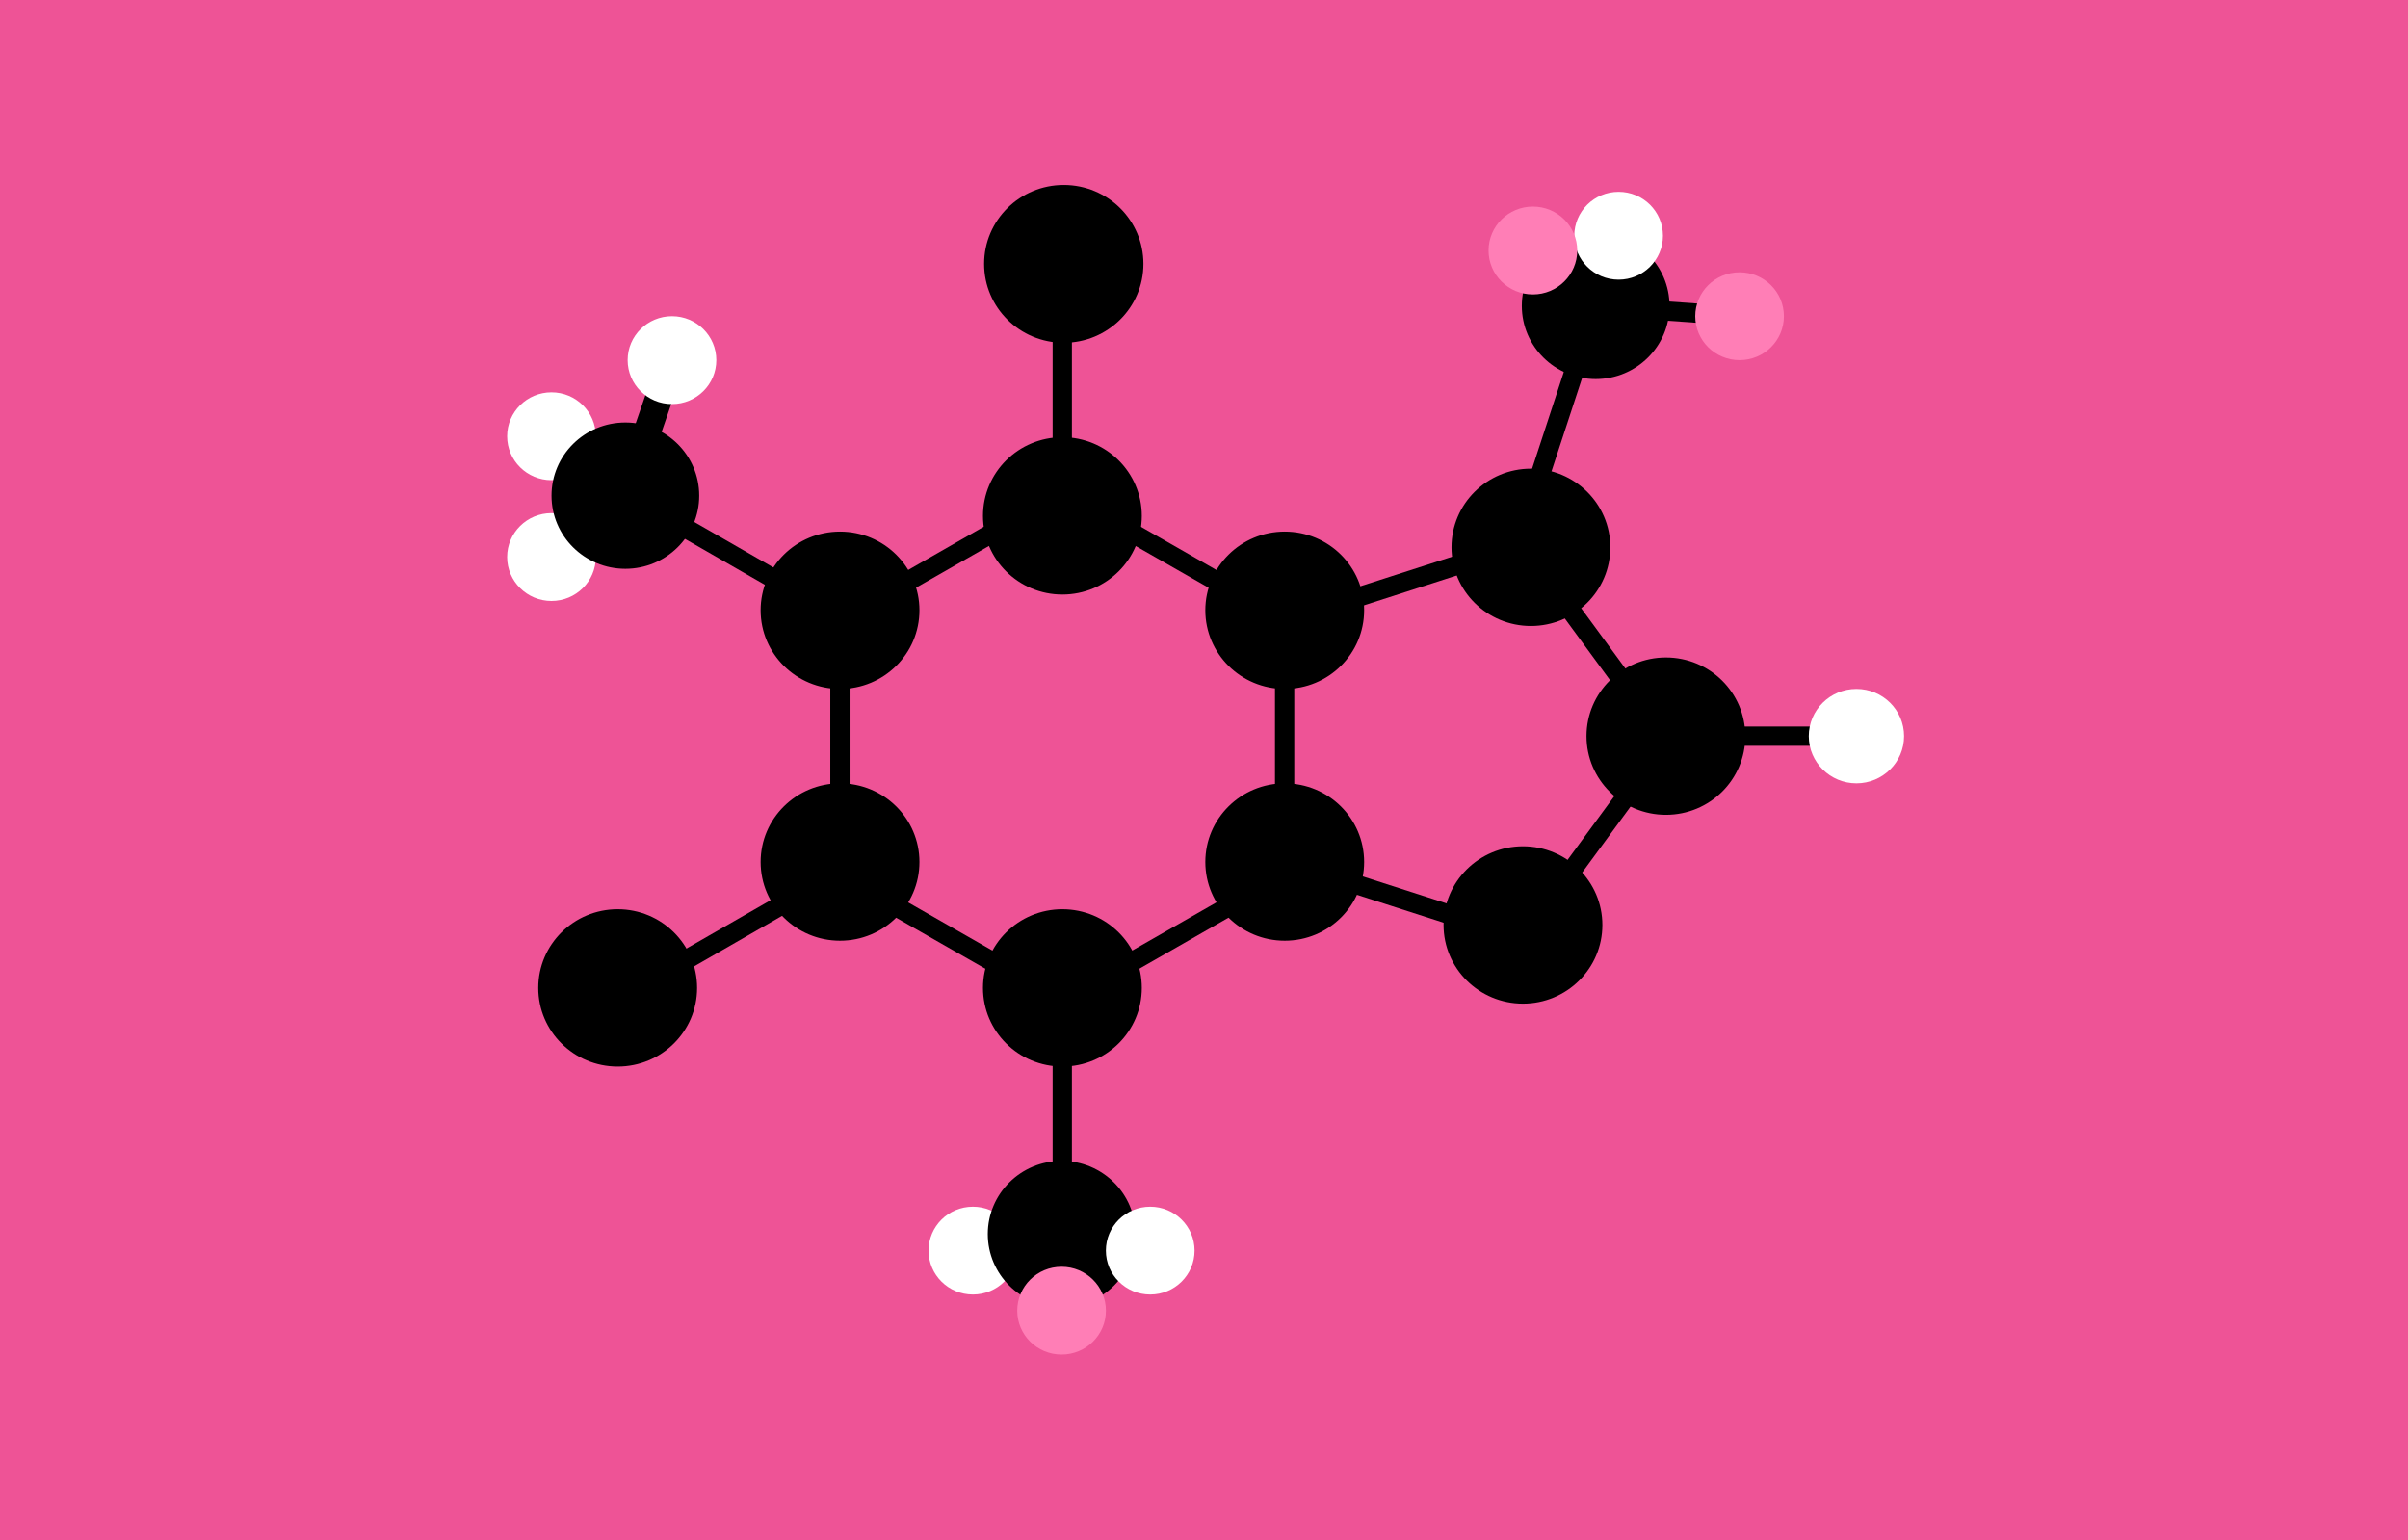 <svg width="755" height="483" viewBox="0 0 755 483" fill="none" xmlns="http://www.w3.org/2000/svg">
<rect width="755" height="483" fill="#EE5396"/>
<g clip-path="url(#clip0_14563_107746)">
<path d="M305.043 378.38C297.366 378.38 291.142 384.546 291.142 392.153C291.142 399.759 297.366 405.926 305.043 405.926C312.72 405.926 318.943 399.759 318.943 392.153C318.943 384.546 312.72 378.38 305.043 378.38Z" fill="white"/>
<path d="M172.91 160.9C165.233 160.9 159.009 167.066 159.009 174.672C159.009 182.279 165.233 188.445 172.91 188.445C180.587 188.445 186.811 182.279 186.811 174.672C186.811 167.066 180.587 160.9 172.91 160.9Z" fill="white"/>
<path d="M172.91 123.021C165.233 123.021 159.009 129.187 159.009 136.794C159.009 144.4 165.233 150.566 172.91 150.566C180.587 150.566 186.811 144.4 186.811 136.794C186.811 129.187 180.587 123.021 172.91 123.021Z" fill="white"/>
<path d="M196.032 155.406L210.674 112.921" stroke="black" stroke-width="8.565" stroke-miterlimit="10"/>
<path d="M522.29 230.84L582.689 230.84" stroke="black" stroke-width="6.045" stroke-miterlimit="10"/>
<path d="M500.254 95.921L545.387 99.156" stroke="black" stroke-width="6.045" stroke-miterlimit="10"/>
<path d="M264.715 272.477L196.769 311.523" stroke="black" stroke-width="6.045" stroke-miterlimit="10"/>
<path d="M333.062 155.59L333.063 79.115" stroke="black" stroke-width="6.045" stroke-miterlimit="10"/>
<path d="M333.062 387.48L333.063 311.006" stroke="black" stroke-width="6.045" stroke-miterlimit="10"/>
<path d="M475.926 170.207L500.289 95.917" stroke="black" stroke-width="6.045" stroke-miterlimit="10"/>
<path d="M333.064 314.086L402.779 274.207L402.779 194.447L333.064 154.567L263.35 194.447L263.35 274.207L333.064 314.086Z" stroke="black" stroke-width="6.045" stroke-miterlimit="10"/>
<path d="M264.707 194.195L196.761 155.149" stroke="black" stroke-width="6.045" stroke-miterlimit="10"/>
<path d="M404.071 270.524L477.299 294.098L522.557 232.379L477.299 170.66L404.071 194.235" stroke="black" stroke-width="6.045" stroke-miterlimit="10"/>
<g style="mix-blend-mode:luminosity">
<path d="M333.098 334.444C346.85 334.444 357.997 323.399 357.997 309.774C357.997 296.15 346.85 285.105 333.098 285.105C319.347 285.105 308.2 296.15 308.2 309.774C308.2 323.399 319.347 334.444 333.098 334.444ZM193.669 285.105C179.917 285.105 168.77 296.15 168.77 309.774C168.77 323.399 179.917 334.444 193.669 334.444C207.42 334.444 218.567 323.399 218.567 309.774C218.567 296.15 207.42 285.105 193.669 285.105ZM332.862 364.019C320.074 364.019 309.708 374.29 309.708 386.96C309.708 399.63 320.074 409.902 332.862 409.902C345.65 409.902 356.017 399.631 356.017 386.96C356.017 374.288 345.651 364.019 332.862 364.019ZM196.074 178.358C208.861 178.358 219.229 168.087 219.229 155.417C219.229 142.747 208.863 132.475 196.074 132.475C183.285 132.475 172.92 142.747 172.92 155.417C172.92 168.087 183.286 178.358 196.074 178.358ZM333.53 107.486C347.324 107.486 358.506 96.407 358.506 82.74C358.506 69.073 347.324 57.994 333.53 57.994C319.737 57.994 308.555 69.073 308.555 82.74C308.555 96.407 319.737 107.486 333.53 107.486ZM500.306 118.865C513.094 118.865 523.46 108.594 523.46 95.922C523.46 83.251 513.094 72.981 500.306 72.981C487.518 72.981 477.152 83.252 477.152 95.922C477.152 108.592 487.518 118.865 500.306 118.865ZM333.098 186.428C346.85 186.428 357.997 175.383 357.997 161.758C357.997 148.134 346.85 137.089 333.098 137.089C319.347 137.089 308.2 148.134 308.2 161.758C308.2 175.383 319.347 186.428 333.098 186.428ZM263.383 294.973C277.135 294.973 288.282 283.928 288.282 270.303C288.282 256.679 277.135 245.634 263.383 245.634C249.632 245.634 238.485 256.679 238.485 270.303C238.485 283.928 249.632 294.973 263.383 294.973ZM263.384 216.031C277.135 216.031 288.282 204.986 288.282 191.362C288.282 177.737 277.135 166.692 263.384 166.692C249.632 166.692 238.485 177.737 238.485 191.362C238.485 204.986 249.632 216.031 263.384 216.031ZM402.813 294.973C416.565 294.973 427.711 283.928 427.711 270.303C427.711 256.679 416.565 245.634 402.813 245.634C389.062 245.634 377.915 256.679 377.915 270.303C377.915 283.928 389.062 294.973 402.813 294.973ZM477.508 314.708C491.259 314.708 502.406 303.664 502.406 290.039C502.406 276.414 491.259 265.37 477.508 265.37C463.757 265.37 452.61 276.414 452.61 290.039C452.61 303.664 463.757 314.708 477.508 314.708ZM497.426 230.833C497.426 244.457 508.573 255.502 522.324 255.502C536.076 255.502 547.223 244.457 547.223 230.833C547.223 217.208 536.076 206.163 522.325 206.163C508.573 206.163 497.426 217.208 497.426 230.833ZM402.813 216.031C416.565 216.031 427.711 204.986 427.711 191.362C427.711 177.737 416.565 166.692 402.813 166.692C389.062 166.692 377.915 177.737 377.915 191.362C377.915 204.986 389.062 216.031 402.813 216.031ZM479.998 196.295C493.749 196.295 504.896 185.251 504.896 171.626C504.896 158.001 493.749 146.957 479.998 146.957C466.246 146.957 455.099 158.001 455.099 171.626C455.099 185.251 466.246 196.295 479.998 196.295Z" fill="black"/>
</g>
<path d="M507.498 60.146C499.821 60.146 493.597 66.312 493.597 73.918C493.597 81.525 499.821 87.691 507.498 87.691C515.175 87.691 521.398 81.525 521.398 73.918C521.398 66.312 515.175 60.146 507.498 60.146Z" fill="white"/>
<path d="M545.424 85.384C537.746 85.384 531.523 91.55 531.523 99.157C531.523 106.763 537.746 112.93 545.424 112.93C553.101 112.93 559.324 106.763 559.324 99.157C559.324 91.55 553.101 85.384 545.424 85.384Z" fill="#FF7EB6"/>
<path d="M480.621 64.775C472.944 64.775 466.72 70.941 466.72 78.547C466.72 86.154 472.944 92.32 480.621 92.32C488.298 92.32 494.521 86.154 494.521 78.547C494.521 70.941 488.298 64.775 480.621 64.775Z" fill="#FF7EB6"/>
<path d="M332.845 397.216C325.168 397.216 318.945 403.382 318.945 410.989C318.945 418.595 325.168 424.762 332.845 424.762C340.523 424.762 346.746 418.595 346.746 410.989C346.746 403.382 340.523 397.216 332.845 397.216Z" fill="#FF7EB6"/>
<path d="M360.638 378.38C352.961 378.38 346.738 384.546 346.738 392.153C346.738 399.759 352.961 405.926 360.638 405.926C368.316 405.926 374.539 399.759 374.539 392.153C374.539 384.546 368.316 378.38 360.638 378.38Z" fill="white"/>
<path d="M210.693 99.153C203.016 99.153 196.792 105.32 196.792 112.926C196.792 120.533 203.016 126.699 210.693 126.699C218.37 126.699 224.594 120.533 224.594 112.926C224.594 105.32 218.37 99.153 210.693 99.153Z" fill="white"/>
<path d="M582.061 216.026C573.811 216.026 567.122 222.653 567.122 230.827C567.122 239.002 573.811 245.629 582.061 245.629C590.312 245.629 597 239.002 597 230.827C597 222.653 590.312 216.026 582.061 216.026Z" fill="white"/>
</g>
<defs>
<clipPath id="clip0_14563_107746">
<rect width="438" height="366.759" fill="white" transform="translate(597 424.758) rotate(-180)"/>
</clipPath>
</defs>
</svg>

